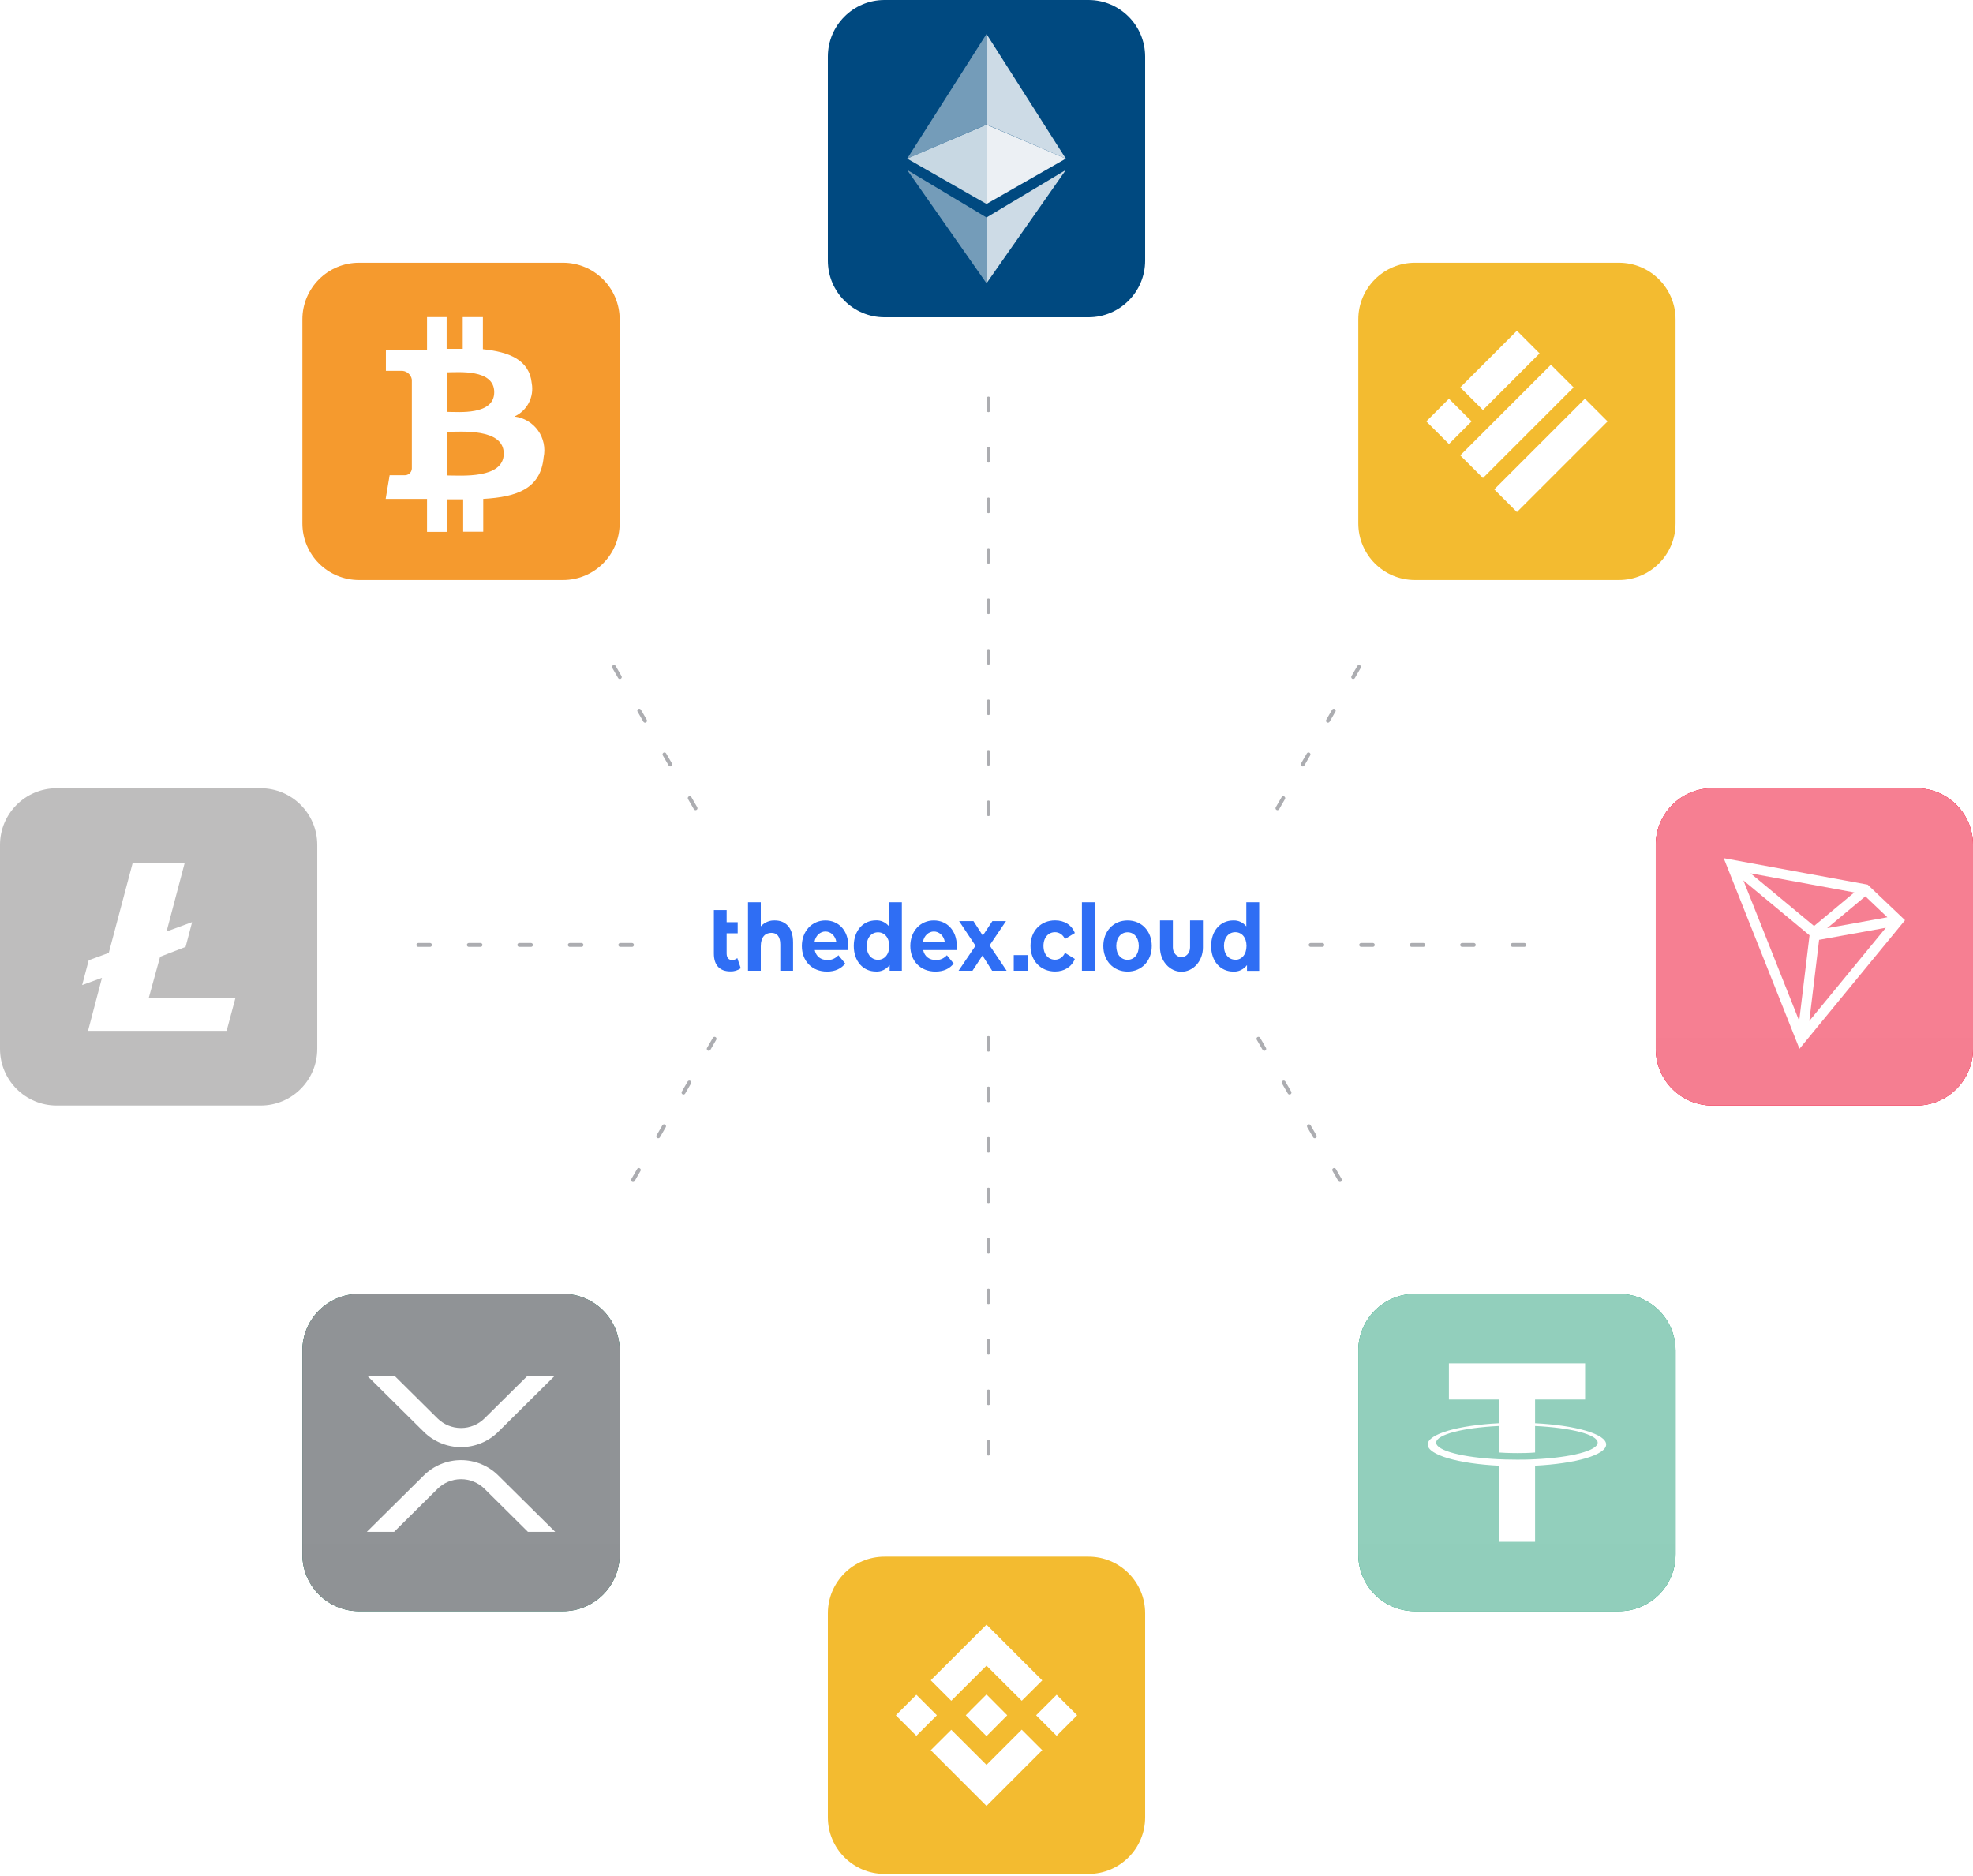 <svg width="508" height="483" viewBox="0 0 508 483" fill="none" xmlns="http://www.w3.org/2000/svg">
<line x1="254.5" y1="267.264" x2="254.5" y2="381.138" stroke="#30323E" stroke-opacity="0.4" stroke-linecap="round" stroke-dasharray="3 10"/>
<line x1="254.5" y1="102.611" x2="254.5" y2="216.485" stroke="#30323E" stroke-opacity="0.4" stroke-linecap="round" stroke-dasharray="3 10"/>
<line x1="349.912" y1="171.718" x2="324.884" y2="215.067" stroke="#30323E" stroke-opacity="0.4" stroke-linecap="round" stroke-dasharray="3 10"/>
<line x1="0.5" y1="-0.5" x2="50.555" y2="-0.5" transform="matrix(0.5 0.866 0.866 -0.5 158.271 171.035)" stroke="#30323E" stroke-opacity="0.4" stroke-linecap="round" stroke-dasharray="3 10"/>
<line x1="183.982" y1="267.447" x2="158.954" y2="310.796" stroke="#30323E" stroke-opacity="0.4" stroke-linecap="round" stroke-dasharray="3 10"/>
<line x1="0.5" y1="-0.5" x2="50.555" y2="-0.5" transform="matrix(0.5 0.866 0.866 -0.5 324.201 266.764)" stroke="#30323E" stroke-opacity="0.4" stroke-linecap="round" stroke-dasharray="3 10"/>
<line x1="337.465" y1="243.289" x2="400.284" y2="243.289" stroke="#30323E" stroke-opacity="0.4" stroke-linecap="round" stroke-dasharray="3 10"/>
<line x1="107.716" y1="243.289" x2="170.535" y2="243.289" stroke="#30323E" stroke-opacity="0.4" stroke-linecap="round" stroke-dasharray="3 10"/>
<g clip-path="url(#clip0_188_288)">
<path d="M144.961 67.648H92.447C84.39 67.648 77.859 74.179 77.859 82.235V134.749C77.859 142.806 84.39 149.337 92.447 149.337H144.961C153.017 149.337 159.548 142.806 159.548 134.749V82.235C159.548 74.179 153.017 67.648 144.961 67.648Z" fill="#F59A2E"/>
<mask id="mask0_188_288" style="mask-type:luminance" maskUnits="userSpaceOnUse" x="97" y="80" width="45" height="58">
<path d="M141.577 80.718H97.465V137.9H141.577V80.718Z" fill="white"/>
</mask>
<g mask="url(#mask0_188_288)">
<path d="M132.445 107.238C134.04 106.512 135.346 105.273 136.155 103.718C136.964 102.164 137.229 100.383 136.909 98.661C136.296 92.622 131.074 90.609 124.334 89.908V81.652H119.141V89.821H114.999V81.652H109.951V90.025H106.626H99.361V95.481C99.361 95.481 103.183 95.481 103.125 95.481C103.806 95.412 104.487 95.607 105.029 96.025C105.572 96.442 105.934 97.051 106.042 97.727V120.687C106.024 120.925 105.958 121.157 105.85 121.37C105.742 121.582 105.592 121.771 105.411 121.926C105.229 122.08 105.019 122.197 104.791 122.27C104.564 122.343 104.325 122.37 104.087 122.35H100.324L99.303 128.448H109.951V136.938H115.115V128.564H119.258V136.908H124.422V128.448C133.174 127.952 139.213 125.793 139.972 117.741C140.224 116.551 140.225 115.323 139.975 114.133C139.726 112.943 139.231 111.818 138.523 110.83C137.815 109.842 136.909 109.013 135.862 108.394C134.816 107.776 133.652 107.382 132.445 107.238ZM115.115 95.86C118.033 95.86 127.252 94.956 127.252 100.965C127.252 106.975 118.062 106.042 115.115 106.042V95.86ZM115.115 122.409V111.177C118.645 111.177 129.703 110.185 129.703 116.778C129.703 123.371 118.704 122.409 115.115 122.409Z" fill="white"/>
</g>
</g>
<g clip-path="url(#clip1_188_288)">
<path d="M280.257 0H227.743C219.687 0 213.156 6.531 213.156 14.587V67.101C213.156 75.157 219.687 81.688 227.743 81.688H280.257C288.314 81.688 294.845 75.157 294.845 67.101V14.587C294.845 6.531 288.314 0 280.257 0Z" fill="#004980"/>
<path d="M254 8.752V32.046L274.422 40.844L254 8.752Z" fill="#CDDBE6"/>
<path d="M254 8.752L233.578 40.844L254 32.046V8.752Z" fill="#749CB9"/>
<path d="M254 55.995V72.936L274.422 43.762L254 55.995Z" fill="#CDDBE6"/>
<path d="M254 72.936V55.995L233.578 43.762L254 72.936Z" fill="#749CB9"/>
<path d="M254 52.514L274.422 40.844L254 32.092V52.514Z" fill="#ECF0F4"/>
<path d="M233.578 40.844L254 52.514V32.092L233.578 40.844Z" fill="#C8D8E3"/>
</g>
<g clip-path="url(#clip2_188_288)">
<path d="M493.413 202.945H440.899C432.842 202.945 426.312 209.476 426.312 217.532V270.046C426.312 278.102 432.842 284.633 440.899 284.633H493.413C501.469 284.633 508 278.102 508 270.046V217.532C508 209.476 501.469 202.945 493.413 202.945Z" fill="#EF0027"/>
<path d="M493.413 202.945H440.899C432.842 202.945 426.312 209.476 426.312 217.532V270.046C426.312 278.102 432.842 284.633 440.899 284.633H493.413C501.469 284.633 508 278.102 508 270.046V217.532C508 209.476 501.469 202.945 493.413 202.945Z" fill="#EF0027"/>
<path style="mix-blend-mode:soft-light" d="M493.413 202.945H440.899C432.842 202.945 426.312 209.476 426.312 217.532V270.046C426.312 278.102 432.842 284.633 440.899 284.633H493.413C501.469 284.633 508 278.102 508 270.046V217.532C508 209.476 501.469 202.945 493.413 202.945Z" fill="url(#paint0_linear_188_288)"/>
<g filter="url(#filter0_d_188_288)">
<path d="M480.876 227.27L443.815 220.449L463.319 269.53L490.495 236.417L480.876 227.27ZM480.28 230.274L485.95 235.664L470.445 238.471L480.28 230.274ZM467.076 237.909L450.733 224.355L477.445 229.27L467.076 237.909ZM465.912 240.307L463.247 262.34L448.879 226.176L465.912 240.307ZM468.377 241.476L485.549 238.368L465.853 262.36L468.377 241.476Z" fill="white"/>
</g>
</g>
<g clip-path="url(#clip3_188_288)">
<path d="M144.961 333.136H92.447C84.39 333.136 77.859 339.667 77.859 347.723V400.237C77.859 408.293 84.39 414.824 92.447 414.824H144.961C153.017 414.824 159.548 408.293 159.548 400.237V347.723C159.548 339.667 153.017 333.136 144.961 333.136Z" fill="#26A17B"/>
<path d="M144.961 333.136H92.447C84.39 333.136 77.859 339.667 77.859 347.723V400.237C77.859 408.293 84.39 414.824 92.447 414.824H144.961C153.017 414.824 159.548 408.293 159.548 400.237V347.723C159.548 339.667 153.017 333.136 144.961 333.136Z" fill="#23292F"/>
<path style="mix-blend-mode:soft-light" d="M144.961 333.136H92.447C84.39 333.136 77.859 339.667 77.859 347.723V400.237C77.859 408.293 84.39 414.824 92.447 414.824H144.961C153.017 414.824 159.548 408.293 159.548 400.237V347.723C159.548 339.667 153.017 333.136 144.961 333.136Z" fill="url(#paint1_linear_188_288)"/>
<path d="M135.849 354.196H142.86L128.272 368.656C125.721 371.172 122.284 372.583 118.703 372.583C115.123 372.583 111.685 371.172 109.135 368.656L94.538 354.196H101.558L112.641 365.177C114.254 366.771 116.431 367.665 118.698 367.665C120.965 367.665 123.142 366.771 124.755 365.177L135.849 354.196ZM101.472 394.402H94.452L109.138 379.856C111.688 377.341 115.124 375.932 118.703 375.932C122.283 375.932 125.719 377.341 128.269 379.856L142.955 394.402H135.935L124.766 383.327C123.152 381.732 120.976 380.838 118.709 380.838C116.441 380.838 114.265 381.732 112.651 383.327L101.472 394.402Z" fill="white"/>
</g>
<g clip-path="url(#clip4_188_288)">
<path d="M416.83 333.136H364.316C356.259 333.136 349.729 339.667 349.729 347.723V400.237C349.729 408.293 356.259 414.824 364.316 414.824H416.83C424.886 414.824 431.417 408.293 431.417 400.237V347.723C431.417 339.667 424.886 333.136 416.83 333.136Z" fill="#26A17B"/>
<path d="M416.83 333.136H364.316C356.259 333.136 349.729 339.667 349.729 347.723V400.237C349.729 408.293 356.259 414.824 364.316 414.824H416.83C424.886 414.824 431.417 408.293 431.417 400.237V347.723C431.417 339.667 424.886 333.136 416.83 333.136Z" fill="#26A17B"/>
<path style="mix-blend-mode:soft-light" d="M416.83 333.136H364.316C356.259 333.136 349.729 339.667 349.729 347.723V400.237C349.729 408.293 356.259 414.824 364.316 414.824H416.83C424.886 414.824 431.417 408.293 431.417 400.237V347.723C431.417 339.667 424.886 333.136 416.83 333.136Z" fill="url(#paint2_linear_188_288)"/>
<path d="M395.245 375.707V375.701C394.983 375.722 393.634 375.81 390.625 375.81C388.222 375.81 386.531 375.732 385.936 375.701V375.709C376.687 375.268 369.784 373.519 369.784 371.427C369.784 369.338 376.687 367.589 385.936 367.14V373.968C386.54 374.015 388.272 374.126 390.665 374.126C393.537 374.126 394.976 373.997 395.245 373.971V367.145C404.474 367.592 411.361 369.34 411.361 371.427C411.361 373.519 404.474 375.262 395.245 375.707ZM395.245 366.434V360.324H408.124V351.005H373.057V360.324H385.936V366.432C375.469 366.954 367.598 369.206 367.598 371.902C367.598 374.599 375.469 376.848 385.936 377.372V396.955H395.245V377.367C405.695 376.846 413.547 374.596 413.547 371.902C413.547 369.208 405.695 366.959 395.245 366.434Z" fill="white"/>
</g>
<g clip-path="url(#clip5_188_288)">
<path d="M280.257 400.784H227.743C219.687 400.784 213.156 407.315 213.156 415.371V467.885C213.156 475.941 219.687 482.472 227.743 482.472H280.257C288.314 482.472 294.845 475.941 294.845 467.885V415.371C294.845 407.315 288.314 400.784 280.257 400.784Z" fill="#F3BB30"/>
<path d="M244.927 437.894L254.001 428.85L263.074 437.894L268.355 432.642L254.001 418.289L239.647 432.613L244.927 437.894ZM230.661 441.628L235.942 436.348L241.222 441.628L235.942 446.909L230.661 441.628ZM244.927 445.362L254.001 454.407L263.074 445.333L268.355 450.614L254.001 464.968L239.647 450.614L244.927 445.362ZM266.779 441.628L272.06 436.348L277.34 441.628L272.06 446.909L266.779 441.628Z" fill="white"/>
<path d="M259.339 441.628L254 436.26L250.032 440.228L249.595 440.695L248.661 441.628L254 446.996L259.339 441.628Z" fill="white"/>
</g>
<g clip-path="url(#clip6_188_288)">
<path d="M416.83 67.648H364.316C356.259 67.648 349.729 74.179 349.729 82.235V134.749C349.729 142.806 356.259 149.337 364.316 149.337H416.83C424.886 149.337 431.417 142.806 431.417 134.749V82.235C431.417 74.179 424.886 67.648 416.83 67.648Z" fill="#F3BB30"/>
<path d="M390.573 85.153L396.407 90.988L381.82 105.575L375.985 99.74L390.573 85.153Z" fill="white"/>
<path d="M399.325 93.905L405.16 99.74L381.82 123.08L375.985 117.245L399.325 93.905Z" fill="white"/>
<path d="M373.068 102.657L378.903 108.492L373.068 114.327L367.233 108.492L373.068 102.657Z" fill="white"/>
<path d="M408.078 102.657L413.913 108.492L390.573 131.832L384.738 125.997L408.078 102.657Z" fill="white"/>
</g>
<g clip-path="url(#clip7_188_288)">
<path d="M67.101 202.945H14.587C6.531 202.945 0 209.476 0 217.532V270.046C0 278.102 6.531 284.633 14.587 284.633H67.101C75.157 284.633 81.688 278.102 81.688 270.046V217.532C81.688 209.476 75.157 202.945 67.101 202.945Z" fill="#BEBDBD"/>
<path d="M38.306 256.917L41.223 246.327L47.788 243.789L49.421 237.575V237.429L42.886 239.821L47.554 222.171H34.163L28.007 245.335L22.843 247.232L21.151 253.621L26.257 251.754L22.668 265.407H58.349L60.624 256.917H38.306Z" fill="white"/>
</g>
<g clip-path="url(#clip8_188_288)">
<path d="M188.517 247.187C187.631 247.187 187.095 246.59 187.095 245.495V240.292H189.938V237.436H187.095V234.308H183.807V245.517C183.807 248.559 185.366 250.107 188.048 250.107C188.994 250.147 189.929 249.864 190.73 249.296L189.839 246.68C189.458 247.006 188.994 247.184 188.517 247.187Z" fill="#2F6EF4"/>
<path d="M199.491 236.977C198.83 236.949 198.171 237.068 197.552 237.33C196.933 237.591 196.367 237.988 195.885 238.498V232.302H192.592V249.941H195.885V243.622C195.885 241.268 197.022 240.174 198.605 240.174C200.064 240.174 200.908 241.124 200.908 243.19V249.941H204.196V242.619C204.196 238.722 202.173 236.977 199.491 236.977Z" fill="#2F6EF4"/>
<path d="M212.517 236.977C209.058 236.977 206.461 239.736 206.461 243.563C206.461 247.39 209.015 250.15 212.938 250.15C214.985 250.15 216.568 249.434 217.625 248.079L215.872 245.944C215.497 246.356 215.051 246.677 214.562 246.889C214.074 247.101 213.552 247.199 213.028 247.177C211.299 247.177 210.095 246.205 209.778 244.609H218.369C218.369 244.3 218.43 243.9 218.43 243.611C218.426 239.48 215.853 236.977 212.517 236.977ZM209.73 242.448C209.851 241.712 210.197 241.047 210.708 240.568C211.218 240.09 211.862 239.828 212.526 239.828C213.19 239.828 213.834 240.09 214.345 240.568C214.855 241.047 215.201 241.712 215.322 242.448H209.73Z" fill="#2F6EF4"/>
<path d="M228.913 238.509C228.48 237.989 227.952 237.581 227.365 237.314C226.779 237.046 226.147 236.926 225.515 236.961C222.307 236.961 219.829 239.528 219.829 243.547C219.829 247.566 222.298 250.134 225.515 250.134C226.18 250.178 226.844 250.051 227.458 249.762C228.072 249.473 228.62 249.031 229.06 248.468V249.941H232.206V232.302H228.913V238.509ZM226.07 247.118C224.425 247.118 223.156 245.784 223.156 243.574C223.156 241.364 224.425 240.03 226.07 240.03C227.714 240.03 228.96 241.364 228.96 243.574C228.96 245.784 227.695 247.118 226.07 247.118Z" fill="#2F6EF4"/>
<path d="M240.44 236.977C236.981 236.977 234.385 239.736 234.385 243.563C234.385 247.39 236.939 250.15 240.867 250.15C242.914 250.15 244.497 249.434 245.549 248.079L243.8 245.944C243.425 246.355 242.98 246.677 242.491 246.889C242.002 247.101 241.48 247.199 240.957 247.177C239.223 247.177 238.019 246.205 237.702 244.609H246.293C246.316 244.3 246.359 243.9 246.359 243.611C246.354 239.48 243.776 236.977 240.44 236.977ZM237.659 242.448C237.78 241.712 238.126 241.047 238.636 240.568C239.147 240.09 239.79 239.828 240.455 239.828C241.119 239.828 241.762 240.09 242.273 240.568C242.784 241.047 243.13 241.712 243.25 242.448H237.659Z" fill="#2F6EF4"/>
<path d="M259.02 237.153H255.514L253.045 240.884L250.643 237.153H246.947L251.169 243.499L246.8 249.941H250.387L252.965 246.018L255.452 249.941H259.186L254.798 243.403L259.02 237.153Z" fill="#2F6EF4"/>
<path d="M271.644 240.003C272.173 240 272.692 240.163 273.143 240.475C273.595 240.786 273.96 241.232 274.198 241.765L276.747 240.222C275.927 238.13 274.046 236.961 271.663 236.961C267.971 236.961 265.332 239.699 265.332 243.547C265.332 247.396 267.971 250.134 271.663 250.134C274.032 250.134 275.927 248.943 276.747 246.899L274.198 245.33C273.965 245.866 273.6 246.316 273.148 246.628C272.696 246.94 272.174 247.101 271.644 247.091C269.976 247.091 268.668 245.784 268.668 243.547C268.668 241.311 269.976 240.003 271.644 240.003Z" fill="#2F6EF4"/>
<path d="M281.86 232.302H278.566V249.941H281.86V232.302Z" fill="#2F6EF4"/>
<path d="M290.322 236.977C286.716 236.977 284.077 239.715 284.077 243.563C284.077 247.412 286.716 250.15 290.322 250.15C293.928 250.15 296.549 247.412 296.549 243.563C296.549 239.715 293.933 236.977 290.322 236.977ZM290.322 247.118C288.678 247.118 287.413 245.784 287.413 243.574C287.413 241.364 288.678 240.03 290.322 240.03C291.967 240.03 293.212 241.364 293.212 243.574C293.212 245.784 291.971 247.118 290.322 247.118Z" fill="#2F6EF4"/>
<path d="M320.896 232.302V238.509C320.464 237.995 319.94 237.592 319.358 237.328C318.775 237.063 318.149 236.944 317.523 236.977C314.314 236.977 311.836 239.544 311.836 243.563C311.836 247.582 314.304 250.15 317.523 250.15C318.187 250.194 318.853 250.068 319.468 249.779C320.083 249.491 320.631 249.048 321.072 248.484V249.957H324.213V232.302H320.896ZM318.053 247.091C316.404 247.091 315.139 245.757 315.139 243.547C315.139 241.338 316.404 240.003 318.053 240.003C319.701 240.003 320.944 241.338 320.944 243.547C320.944 245.757 319.697 247.118 318.072 247.118L318.053 247.091Z" fill="#2F6EF4"/>
<path d="M264.588 245.912H261.016V249.936H264.588V245.912Z" fill="#2F6EF4"/>
<path d="M306.41 243.948C306.41 244.609 306.177 245.243 305.762 245.71C305.347 246.177 304.784 246.44 304.196 246.44C303.61 246.44 303.047 246.177 302.632 245.71C302.217 245.243 301.984 244.609 301.984 243.948V236.977H298.667V243.964C298.667 245.616 299.25 247.2 300.286 248.368C301.324 249.536 302.73 250.192 304.196 250.192C305.663 250.192 307.07 249.536 308.107 248.368C309.144 247.2 309.727 245.616 309.727 243.964V236.977H306.41V243.948Z" fill="#2F6EF4"/>
</g>
<defs>
<filter id="filter0_d_188_288" x="442.815" y="219.949" width="48.68" height="51.08" filterUnits="userSpaceOnUse" color-interpolation-filters="sRGB">
<feFlood flood-opacity="0" result="BackgroundImageFix"/>
<feColorMatrix in="SourceAlpha" type="matrix" values="0 0 0 0 0 0 0 0 0 0 0 0 0 0 0 0 0 0 127 0" result="hardAlpha"/>
<feOffset dy="0.5"/>
<feGaussianBlur stdDeviation="0.5"/>
<feColorMatrix type="matrix" values="0 0 0 0 0 0 0 0 0 0 0 0 0 0 0 0 0 0 0.204 0"/>
<feBlend mode="normal" in2="BackgroundImageFix" result="effect1_dropShadow_188_288"/>
<feBlend mode="normal" in="SourceGraphic" in2="effect1_dropShadow_188_288" result="shape"/>
</filter>
<linearGradient id="paint0_linear_188_288" x1="4510.73" y1="202.945" x2="4510.73" y2="8371.79" gradientUnits="userSpaceOnUse">
<stop stop-color="white" stop-opacity="0.5"/>
<stop offset="1" stop-opacity="0.5"/>
</linearGradient>
<linearGradient id="paint1_linear_188_288" x1="4162.28" y1="333.136" x2="4162.28" y2="8501.98" gradientUnits="userSpaceOnUse">
<stop stop-color="white" stop-opacity="0.5"/>
<stop offset="1" stop-opacity="0.5"/>
</linearGradient>
<linearGradient id="paint2_linear_188_288" x1="4434.15" y1="333.136" x2="4434.15" y2="8501.98" gradientUnits="userSpaceOnUse">
<stop stop-color="white" stop-opacity="0.5"/>
<stop offset="1" stop-opacity="0.5"/>
</linearGradient>
<clipPath id="clip0_188_288">
<rect width="81.688" height="81.688" fill="white" transform="translate(77.859 67.648)"/>
</clipPath>
<clipPath id="clip1_188_288">
<rect width="81.688" height="81.688" fill="white" transform="translate(213.156)"/>
</clipPath>
<clipPath id="clip2_188_288">
<rect width="81.688" height="81.688" fill="white" transform="translate(426.312 202.945)"/>
</clipPath>
<clipPath id="clip3_188_288">
<rect width="81.688" height="81.688" fill="white" transform="translate(77.859 333.136)"/>
</clipPath>
<clipPath id="clip4_188_288">
<rect width="81.688" height="81.688" fill="white" transform="translate(349.729 333.136)"/>
</clipPath>
<clipPath id="clip5_188_288">
<rect width="81.688" height="81.688" fill="white" transform="translate(213.156 400.784)"/>
</clipPath>
<clipPath id="clip6_188_288">
<rect width="81.688" height="81.688" fill="white" transform="translate(349.729 67.648)"/>
</clipPath>
<clipPath id="clip7_188_288">
<rect width="81.688" height="81.688" fill="white" transform="translate(0 202.945)"/>
</clipPath>
<clipPath id="clip8_188_288">
<rect width="140.377" height="17.869" fill="white" transform="translate(183.812 232.302)"/>
</clipPath>
</defs>
</svg>

